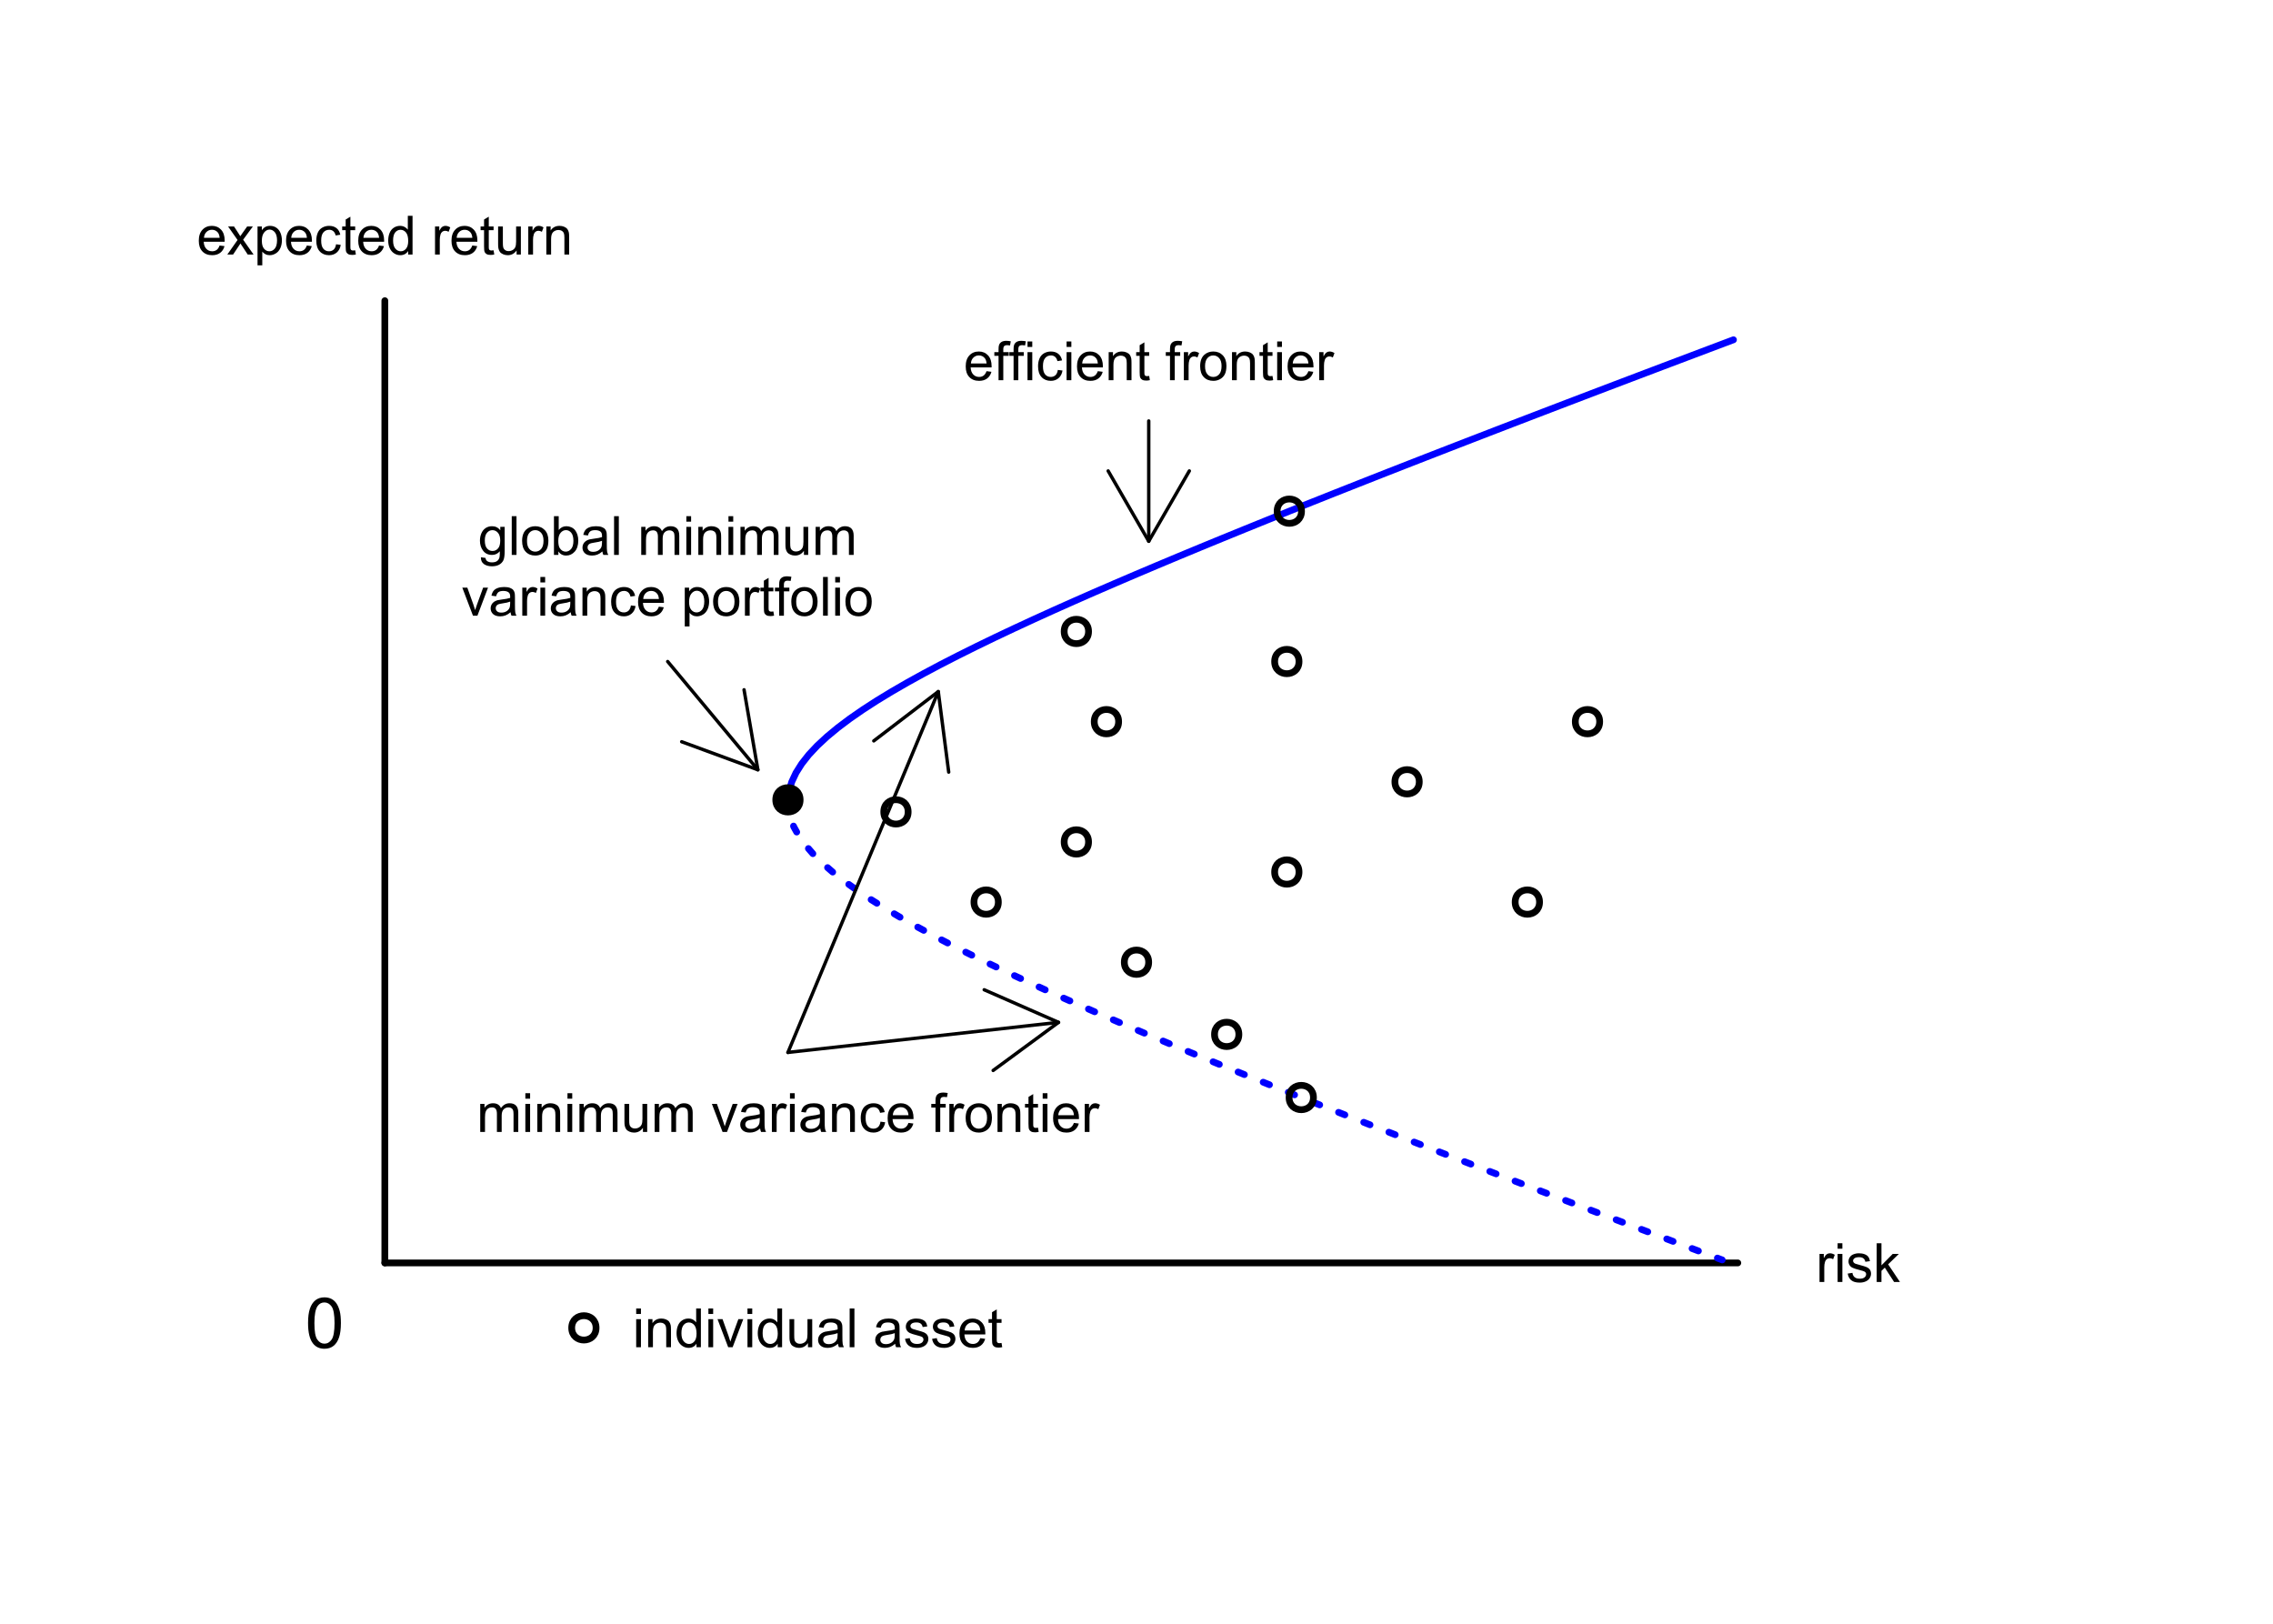<?xml version="1.0" encoding="utf-8"?>
<svg xmlns="http://www.w3.org/2000/svg" xmlns:xlink="http://www.w3.org/1999/xlink" width="504pt" height="360pt" viewBox="0 0 504 360" version="1.1">
<defs>
<g>
<symbol overflow="visible" id="glyph0-0">
<path style="stroke:none;" d="M 0.781 0 L 0.781 -6.223 L 1.727 -6.223 L 1.727 -5.281 C 1.969 -5.719 2.191 -6.012 2.398 -6.152 C 2.602 -6.293 2.828 -6.363 3.078 -6.363 C 3.43 -6.363 3.793 -6.25 4.16 -6.023 L 3.797 -5.047 C 3.539 -5.195 3.281 -5.273 3.023 -5.273 C 2.793 -5.273 2.586 -5.203 2.402 -5.066 C 2.215 -4.926 2.082 -4.734 2.008 -4.488 C 1.891 -4.113 1.832 -3.703 1.836 -3.258 L 1.836 0 Z M 0.781 0"/>
</symbol>
<symbol overflow="visible" id="glyph0-1">
<path style="stroke:none;" d="M 0.797 -7.375 L 0.797 -8.59 L 1.852 -8.59 L 1.852 -7.375 Z M 0.797 0 L 0.797 -6.223 L 1.852 -6.223 L 1.852 0 Z M 0.797 0"/>
</symbol>
<symbol overflow="visible" id="glyph0-2">
<path style="stroke:none;" d="M 0.367 -1.859 L 1.414 -2.023 C 1.469 -1.602 1.633 -1.281 1.902 -1.059 C 2.168 -0.836 2.543 -0.727 3.023 -0.727 C 3.508 -0.727 3.867 -0.824 4.102 -1.023 C 4.336 -1.219 4.453 -1.449 4.453 -1.719 C 4.453 -1.953 4.348 -2.141 4.141 -2.281 C 3.996 -2.371 3.637 -2.492 3.062 -2.637 C 2.289 -2.832 1.754 -3 1.457 -3.145 C 1.156 -3.285 0.93 -3.48 0.777 -3.734 C 0.621 -3.984 0.543 -4.266 0.547 -4.57 C 0.543 -4.844 0.605 -5.098 0.734 -5.34 C 0.859 -5.574 1.035 -5.773 1.254 -5.93 C 1.418 -6.047 1.641 -6.148 1.926 -6.234 C 2.207 -6.32 2.512 -6.363 2.836 -6.363 C 3.324 -6.363 3.75 -6.293 4.121 -6.152 C 4.488 -6.012 4.762 -5.82 4.938 -5.578 C 5.113 -5.336 5.234 -5.016 5.305 -4.617 L 4.273 -4.477 C 4.223 -4.797 4.086 -5.047 3.863 -5.227 C 3.637 -5.406 3.32 -5.496 2.914 -5.496 C 2.426 -5.496 2.082 -5.414 1.875 -5.254 C 1.664 -5.094 1.559 -4.906 1.562 -4.695 C 1.559 -4.555 1.602 -4.434 1.695 -4.324 C 1.773 -4.211 1.91 -4.117 2.098 -4.043 C 2.203 -4.004 2.512 -3.914 3.031 -3.773 C 3.773 -3.574 4.293 -3.41 4.59 -3.285 C 4.879 -3.156 5.113 -2.973 5.285 -2.73 C 5.453 -2.488 5.535 -2.188 5.539 -1.828 C 5.535 -1.477 5.434 -1.145 5.23 -0.832 C 5.023 -0.52 4.727 -0.277 4.34 -0.113 C 3.953 0.059 3.516 0.141 3.031 0.141 C 2.219 0.141 1.602 -0.027 1.18 -0.363 C 0.754 -0.699 0.484 -1.195 0.367 -1.859 Z M 0.367 -1.859"/>
</symbol>
<symbol overflow="visible" id="glyph0-3">
<path style="stroke:none;" d="M 0.797 0 L 0.797 -8.59 L 1.852 -8.59 L 1.852 -3.691 L 4.348 -6.223 L 5.711 -6.223 L 3.336 -3.914 L 5.953 0 L 4.652 0 L 2.594 -3.18 L 1.852 -2.469 L 1.852 0 Z M 0.797 0"/>
</symbol>
<symbol overflow="visible" id="glyph0-4">
<path style="stroke:none;" d="M 5.051 -2.004 L 6.141 -1.867 C 5.969 -1.23 5.648 -0.738 5.184 -0.387 C 4.719 -0.035 4.125 0.141 3.406 0.141 C 2.492 0.141 1.77 -0.137 1.238 -0.699 C 0.699 -1.254 0.434 -2.043 0.438 -3.059 C 0.434 -4.105 0.703 -4.918 1.246 -5.496 C 1.781 -6.074 2.48 -6.363 3.344 -6.363 C 4.176 -6.363 4.855 -6.078 5.383 -5.512 C 5.91 -4.945 6.176 -4.148 6.176 -3.125 C 6.176 -3.059 6.172 -2.965 6.172 -2.844 L 1.531 -2.844 C 1.562 -2.156 1.758 -1.633 2.109 -1.27 C 2.457 -0.906 2.891 -0.727 3.41 -0.727 C 3.797 -0.727 4.125 -0.828 4.402 -1.031 C 4.672 -1.234 4.891 -1.559 5.051 -2.004 Z M 1.586 -3.711 L 5.062 -3.711 C 5.016 -4.227 4.883 -4.621 4.664 -4.887 C 4.328 -5.293 3.891 -5.496 3.359 -5.496 C 2.871 -5.496 2.465 -5.332 2.137 -5.008 C 1.805 -4.684 1.621 -4.25 1.586 -3.711 Z M 1.586 -3.711"/>
</symbol>
<symbol overflow="visible" id="glyph0-5">
<path style="stroke:none;" d="M 0.086 0 L 2.359 -3.234 L 0.258 -6.223 L 1.578 -6.223 L 2.531 -4.766 C 2.711 -4.484 2.855 -4.254 2.965 -4.066 C 3.137 -4.324 3.293 -4.551 3.438 -4.75 L 4.488 -6.223 L 5.75 -6.223 L 3.598 -3.293 L 5.914 0 L 4.617 0 L 3.34 -1.934 L 3 -2.453 L 1.367 0 Z M 0.086 0"/>
</symbol>
<symbol overflow="visible" id="glyph0-6">
<path style="stroke:none;" d="M 0.789 2.383 L 0.789 -6.223 L 1.75 -6.223 L 1.75 -5.414 C 1.977 -5.73 2.234 -5.965 2.52 -6.125 C 2.801 -6.281 3.145 -6.363 3.555 -6.363 C 4.082 -6.363 4.551 -6.227 4.961 -5.953 C 5.363 -5.68 5.672 -5.293 5.883 -4.793 C 6.09 -4.293 6.191 -3.746 6.195 -3.156 C 6.191 -2.52 6.078 -1.945 5.852 -1.438 C 5.621 -0.922 5.289 -0.531 4.855 -0.266 C 4.418 0.008 3.961 0.141 3.48 0.141 C 3.129 0.141 2.812 0.066 2.535 -0.082 C 2.254 -0.23 2.023 -0.418 1.844 -0.645 L 1.844 2.383 Z M 1.746 -3.078 C 1.746 -2.273 1.906 -1.684 2.23 -1.301 C 2.555 -0.918 2.949 -0.727 3.41 -0.727 C 3.879 -0.727 4.277 -0.922 4.613 -1.32 C 4.945 -1.711 5.113 -2.328 5.117 -3.164 C 5.113 -3.953 4.949 -4.547 4.625 -4.945 C 4.297 -5.34 3.91 -5.535 3.457 -5.539 C 3.004 -5.535 2.605 -5.324 2.262 -4.906 C 1.918 -4.484 1.746 -3.875 1.746 -3.078 Z M 1.746 -3.078"/>
</symbol>
<symbol overflow="visible" id="glyph0-7">
<path style="stroke:none;" d="M 4.852 -2.281 L 5.891 -2.145 C 5.773 -1.426 5.484 -0.863 5.02 -0.465 C 4.551 -0.059 3.977 0.141 3.297 0.141 C 2.445 0.141 1.762 -0.137 1.246 -0.695 C 0.727 -1.25 0.469 -2.047 0.469 -3.086 C 0.469 -3.754 0.578 -4.344 0.801 -4.852 C 1.023 -5.355 1.363 -5.73 1.816 -5.984 C 2.27 -6.234 2.766 -6.363 3.305 -6.363 C 3.98 -6.363 4.531 -6.191 4.965 -5.848 C 5.391 -5.504 5.668 -5.02 5.789 -4.395 L 4.766 -4.234 C 4.664 -4.652 4.492 -4.969 4.246 -5.18 C 3.996 -5.391 3.695 -5.496 3.344 -5.496 C 2.809 -5.496 2.379 -5.305 2.051 -4.922 C 1.719 -4.539 1.551 -3.938 1.555 -3.117 C 1.551 -2.281 1.711 -1.672 2.035 -1.293 C 2.352 -0.914 2.77 -0.727 3.289 -0.727 C 3.695 -0.727 4.043 -0.852 4.324 -1.105 C 4.602 -1.359 4.777 -1.75 4.852 -2.281 Z M 4.852 -2.281"/>
</symbol>
<symbol overflow="visible" id="glyph0-8">
<path style="stroke:none;" d="M 3.094 -0.945 L 3.246 -0.012 C 2.949 0.051 2.684 0.082 2.449 0.082 C 2.066 0.082 1.77 0.023 1.559 -0.098 C 1.348 -0.219 1.199 -0.379 1.113 -0.578 C 1.027 -0.773 0.984 -1.188 0.984 -1.82 L 0.984 -5.402 L 0.211 -5.402 L 0.211 -6.223 L 0.984 -6.223 L 0.984 -7.766 L 2.031 -8.398 L 2.031 -6.223 L 3.094 -6.223 L 3.094 -5.402 L 2.031 -5.402 L 2.031 -1.766 C 2.027 -1.461 2.047 -1.27 2.086 -1.184 C 2.125 -1.098 2.184 -1.027 2.27 -0.977 C 2.352 -0.926 2.473 -0.902 2.633 -0.902 C 2.742 -0.902 2.898 -0.914 3.094 -0.945 Z M 3.094 -0.945"/>
</symbol>
<symbol overflow="visible" id="glyph0-9">
<path style="stroke:none;" d="M 4.828 0 L 4.828 -0.785 C 4.43 -0.168 3.848 0.141 3.086 0.141 C 2.59 0.141 2.133 0.004 1.719 -0.27 C 1.297 -0.543 0.977 -0.922 0.75 -1.414 C 0.523 -1.898 0.41 -2.465 0.41 -3.105 C 0.41 -3.727 0.512 -4.289 0.719 -4.797 C 0.926 -5.301 1.238 -5.688 1.652 -5.957 C 2.066 -6.227 2.527 -6.363 3.039 -6.363 C 3.41 -6.363 3.746 -6.281 4.043 -6.125 C 4.336 -5.965 4.574 -5.762 4.758 -5.508 L 4.758 -8.59 L 5.805 -8.59 L 5.805 0 Z M 1.492 -3.105 C 1.488 -2.309 1.656 -1.711 1.996 -1.316 C 2.328 -0.922 2.727 -0.727 3.188 -0.727 C 3.648 -0.727 4.039 -0.914 4.359 -1.293 C 4.68 -1.668 4.84 -2.242 4.844 -3.016 C 4.84 -3.867 4.676 -4.492 4.352 -4.895 C 4.02 -5.289 3.617 -5.488 3.141 -5.492 C 2.672 -5.488 2.277 -5.297 1.965 -4.918 C 1.645 -4.531 1.488 -3.93 1.492 -3.105 Z M 1.492 -3.105"/>
</symbol>
<symbol overflow="visible" id="glyph0-10">
<path style="stroke:none;" d=""/>
</symbol>
<symbol overflow="visible" id="glyph0-11">
<path style="stroke:none;" d="M 4.867 0 L 4.867 -0.914 C 4.379 -0.211 3.723 0.141 2.895 0.141 C 2.527 0.141 2.184 0.07 1.867 -0.07 C 1.547 -0.211 1.309 -0.387 1.156 -0.602 C 1 -0.812 0.895 -1.074 0.832 -1.383 C 0.785 -1.59 0.762 -1.918 0.766 -2.367 L 0.766 -6.223 L 1.82 -6.223 L 1.82 -2.773 C 1.816 -2.219 1.84 -1.848 1.887 -1.656 C 1.949 -1.379 2.09 -1.16 2.309 -1.004 C 2.523 -0.84 2.789 -0.762 3.105 -0.766 C 3.418 -0.762 3.715 -0.844 3.996 -1.008 C 4.273 -1.172 4.469 -1.391 4.586 -1.672 C 4.699 -1.949 4.758 -2.355 4.758 -2.891 L 4.758 -6.223 L 5.812 -6.223 L 5.812 0 Z M 4.867 0"/>
</symbol>
<symbol overflow="visible" id="glyph0-12">
<path style="stroke:none;" d="M 0.789 0 L 0.789 -6.223 L 1.742 -6.223 L 1.742 -5.336 C 2.195 -6.02 2.855 -6.363 3.719 -6.363 C 4.09 -6.363 4.434 -6.293 4.754 -6.16 C 5.066 -6.023 5.305 -5.848 5.461 -5.633 C 5.617 -5.41 5.727 -5.152 5.789 -4.852 C 5.828 -4.656 5.848 -4.312 5.848 -3.828 L 5.848 0 L 4.793 0 L 4.793 -3.785 C 4.793 -4.215 4.75 -4.535 4.668 -4.75 C 4.586 -4.961 4.441 -5.129 4.234 -5.258 C 4.023 -5.383 3.777 -5.449 3.5 -5.449 C 3.047 -5.449 2.66 -5.305 2.332 -5.02 C 2.004 -4.734 1.84 -4.195 1.844 -3.398 L 1.844 0 Z M 0.789 0"/>
</symbol>
<symbol overflow="visible" id="glyph0-13">
<path style="stroke:none;" d="M 0.789 0 L 0.789 -6.223 L 1.734 -6.223 L 1.734 -5.352 C 1.93 -5.648 2.188 -5.895 2.512 -6.082 C 2.836 -6.27 3.207 -6.363 3.621 -6.363 C 4.082 -6.363 4.457 -6.266 4.754 -6.074 C 5.043 -5.883 5.254 -5.617 5.379 -5.273 C 5.871 -6 6.512 -6.363 7.301 -6.363 C 7.918 -6.363 8.391 -6.191 8.723 -5.848 C 9.055 -5.504 9.223 -4.977 9.223 -4.273 L 9.223 0 L 8.172 0 L 8.172 -3.922 C 8.168 -4.34 8.133 -4.645 8.07 -4.832 C 8 -5.016 7.879 -5.164 7.699 -5.277 C 7.52 -5.391 7.309 -5.449 7.066 -5.449 C 6.629 -5.449 6.266 -5.301 5.977 -5.012 C 5.688 -4.719 5.543 -4.254 5.543 -3.617 L 5.543 0 L 4.488 0 L 4.488 -4.043 C 4.488 -4.512 4.402 -4.863 4.23 -5.098 C 4.059 -5.332 3.777 -5.449 3.387 -5.449 C 3.09 -5.449 2.812 -5.371 2.562 -5.215 C 2.309 -5.059 2.129 -4.828 2.016 -4.527 C 1.898 -4.227 1.84 -3.793 1.844 -3.227 L 1.844 0 Z M 0.789 0"/>
</symbol>
<symbol overflow="visible" id="glyph0-14">
<path style="stroke:none;" d="M 2.52 0 L 0.152 -6.223 L 1.266 -6.223 L 2.602 -2.496 C 2.746 -2.09 2.879 -1.672 3 -1.242 C 3.094 -1.57 3.223 -1.965 3.391 -2.426 L 4.773 -6.223 L 5.859 -6.223 L 3.504 0 Z M 2.52 0"/>
</symbol>
<symbol overflow="visible" id="glyph0-15">
<path style="stroke:none;" d="M 4.852 -0.766 C 4.461 -0.434 4.082 -0.199 3.723 -0.062 C 3.355 0.074 2.969 0.141 2.562 0.141 C 1.875 0.141 1.352 -0.023 0.984 -0.359 C 0.617 -0.688 0.434 -1.117 0.434 -1.641 C 0.434 -1.945 0.5 -2.223 0.641 -2.473 C 0.777 -2.723 0.961 -2.926 1.188 -3.082 C 1.41 -3.234 1.664 -3.348 1.945 -3.43 C 2.152 -3.477 2.465 -3.531 2.883 -3.586 C 3.734 -3.688 4.359 -3.809 4.766 -3.949 C 4.766 -4.09 4.77 -4.18 4.77 -4.227 C 4.77 -4.648 4.668 -4.953 4.469 -5.133 C 4.199 -5.371 3.801 -5.488 3.27 -5.492 C 2.77 -5.488 2.402 -5.402 2.168 -5.23 C 1.934 -5.055 1.758 -4.746 1.648 -4.305 L 0.617 -4.445 C 0.707 -4.887 0.863 -5.242 1.078 -5.516 C 1.289 -5.781 1.598 -5.992 2.008 -6.141 C 2.41 -6.289 2.883 -6.363 3.422 -6.363 C 3.953 -6.363 4.383 -6.301 4.715 -6.176 C 5.047 -6.051 5.293 -5.891 5.449 -5.703 C 5.605 -5.512 5.715 -5.273 5.777 -4.984 C 5.809 -4.805 5.824 -4.48 5.828 -4.016 L 5.828 -2.609 C 5.824 -1.625 5.848 -1.004 5.895 -0.746 C 5.941 -0.484 6.031 -0.238 6.164 0 L 5.062 0 C 4.953 -0.219 4.883 -0.473 4.852 -0.766 Z M 4.766 -3.125 C 4.375 -2.965 3.801 -2.832 3.039 -2.727 C 2.605 -2.66 2.301 -2.59 2.121 -2.516 C 1.941 -2.434 1.801 -2.32 1.703 -2.172 C 1.605 -2.02 1.559 -1.852 1.559 -1.672 C 1.559 -1.387 1.664 -1.152 1.875 -0.969 C 2.086 -0.777 2.398 -0.684 2.812 -0.688 C 3.219 -0.684 3.578 -0.773 3.895 -0.953 C 4.211 -1.129 4.445 -1.371 4.594 -1.68 C 4.707 -1.918 4.762 -2.27 4.766 -2.734 Z M 4.766 -3.125"/>
</symbol>
<symbol overflow="visible" id="glyph0-16">
<path style="stroke:none;" d="M 1.043 0 L 1.043 -5.402 L 0.109 -5.402 L 0.109 -6.223 L 1.043 -6.223 L 1.043 -6.883 C 1.043 -7.301 1.078 -7.613 1.156 -7.816 C 1.25 -8.09 1.43 -8.309 1.688 -8.48 C 1.945 -8.645 2.305 -8.73 2.766 -8.734 C 3.062 -8.73 3.391 -8.695 3.75 -8.633 L 3.594 -7.711 C 3.371 -7.75 3.164 -7.77 2.969 -7.77 C 2.648 -7.77 2.422 -7.699 2.293 -7.562 C 2.156 -7.426 2.09 -7.172 2.094 -6.797 L 2.094 -6.223 L 3.305 -6.223 L 3.305 -5.402 L 2.094 -5.402 L 2.094 0 Z M 1.043 0"/>
</symbol>
<symbol overflow="visible" id="glyph0-17">
<path style="stroke:none;" d="M 0.398 -3.109 C 0.398 -4.262 0.719 -5.117 1.359 -5.672 C 1.895 -6.133 2.547 -6.363 3.316 -6.363 C 4.172 -6.363 4.871 -6.082 5.414 -5.52 C 5.953 -4.957 6.223 -4.184 6.227 -3.199 C 6.223 -2.398 6.102 -1.766 5.867 -1.309 C 5.625 -0.848 5.277 -0.492 4.82 -0.238 C 4.359 0.016 3.859 0.141 3.316 0.141 C 2.441 0.141 1.734 -0.137 1.203 -0.695 C 0.664 -1.254 0.398 -2.059 0.398 -3.109 Z M 1.484 -3.109 C 1.48 -2.309 1.656 -1.711 2.004 -1.32 C 2.348 -0.922 2.785 -0.727 3.316 -0.727 C 3.84 -0.727 4.273 -0.926 4.621 -1.324 C 4.969 -1.723 5.145 -2.328 5.145 -3.148 C 5.145 -3.914 4.969 -4.496 4.617 -4.895 C 4.266 -5.289 3.832 -5.488 3.316 -5.492 C 2.785 -5.488 2.348 -5.293 2.004 -4.898 C 1.656 -4.5 1.48 -3.902 1.484 -3.109 Z M 1.484 -3.109"/>
</symbol>
<symbol overflow="visible" id="glyph0-18">
<path style="stroke:none;" d="M 0.598 0.516 L 1.625 0.668 C 1.664 0.98 1.785 1.211 1.98 1.359 C 2.242 1.555 2.598 1.652 3.055 1.652 C 3.539 1.652 3.918 1.555 4.184 1.359 C 4.449 1.164 4.629 0.891 4.723 0.539 C 4.777 0.324 4.801 -0.125 4.797 -0.812 C 4.336 -0.27 3.762 0 3.078 0 C 2.219 0 1.559 -0.309 1.09 -0.926 C 0.621 -1.543 0.387 -2.281 0.387 -3.148 C 0.387 -3.738 0.492 -4.285 0.707 -4.789 C 0.922 -5.289 1.234 -5.68 1.645 -5.953 C 2.051 -6.227 2.531 -6.363 3.082 -6.363 C 3.816 -6.363 4.422 -6.066 4.898 -5.473 L 4.898 -6.223 L 5.871 -6.223 L 5.871 -0.844 C 5.871 0.125 5.77 0.809 5.574 1.215 C 5.375 1.613 5.062 1.934 4.637 2.172 C 4.207 2.402 3.684 2.52 3.059 2.523 C 2.316 2.52 1.715 2.352 1.258 2.023 C 0.801 1.688 0.582 1.188 0.598 0.516 Z M 1.469 -3.223 C 1.465 -2.406 1.629 -1.809 1.957 -1.438 C 2.281 -1.059 2.688 -0.871 3.176 -0.875 C 3.66 -0.871 4.066 -1.059 4.395 -1.434 C 4.723 -1.805 4.887 -2.391 4.887 -3.188 C 4.887 -3.945 4.715 -4.52 4.379 -4.91 C 4.039 -5.297 3.633 -5.488 3.156 -5.492 C 2.684 -5.488 2.285 -5.297 1.961 -4.918 C 1.629 -4.535 1.465 -3.973 1.469 -3.223 Z M 1.469 -3.223"/>
</symbol>
<symbol overflow="visible" id="glyph0-19">
<path style="stroke:none;" d="M 0.766 0 L 0.766 -8.59 L 1.82 -8.59 L 1.82 0 Z M 0.766 0"/>
</symbol>
<symbol overflow="visible" id="glyph0-20">
<path style="stroke:none;" d="M 1.766 0 L 0.785 0 L 0.785 -8.59 L 1.84 -8.59 L 1.84 -5.523 C 2.285 -6.082 2.852 -6.363 3.547 -6.363 C 3.922 -6.363 4.285 -6.285 4.629 -6.129 C 4.973 -5.973 5.254 -5.754 5.473 -5.48 C 5.691 -5.199 5.863 -4.863 5.992 -4.469 C 6.113 -4.074 6.176 -3.652 6.18 -3.203 C 6.176 -2.137 5.914 -1.312 5.391 -0.73 C 4.863 -0.148 4.23 0.141 3.492 0.141 C 2.758 0.141 2.18 -0.164 1.766 -0.781 Z M 1.75 -3.156 C 1.746 -2.41 1.848 -1.871 2.055 -1.539 C 2.387 -0.996 2.836 -0.727 3.406 -0.727 C 3.859 -0.727 4.258 -0.926 4.598 -1.328 C 4.93 -1.727 5.098 -2.324 5.102 -3.117 C 5.098 -3.93 4.938 -4.527 4.617 -4.914 C 4.297 -5.301 3.906 -5.496 3.453 -5.496 C 2.984 -5.496 2.586 -5.293 2.254 -4.895 C 1.914 -4.492 1.746 -3.914 1.75 -3.156 Z M 1.75 -3.156"/>
</symbol>
<symbol overflow="visible" id="glyph1-0">
<path style="stroke:none;" d="M 0.648 -5.508 C 0.645 -6.828 0.781 -7.891 1.055 -8.695 C 1.324 -9.5 1.727 -10.117 2.266 -10.555 C 2.801 -10.988 3.477 -11.207 4.289 -11.211 C 4.887 -11.207 5.41 -11.086 5.863 -10.848 C 6.312 -10.605 6.688 -10.258 6.984 -9.805 C 7.277 -9.348 7.508 -8.797 7.676 -8.145 C 7.844 -7.492 7.926 -6.613 7.93 -5.508 C 7.926 -4.195 7.793 -3.137 7.523 -2.336 C 7.254 -1.527 6.852 -0.906 6.316 -0.469 C 5.781 -0.031 5.105 0.188 4.289 0.191 C 3.211 0.188 2.363 -0.195 1.754 -0.969 C 1.012 -1.891 0.645 -3.406 0.648 -5.508 Z M 2.055 -5.508 C 2.051 -3.672 2.266 -2.449 2.699 -1.848 C 3.125 -1.238 3.656 -0.938 4.289 -0.938 C 4.918 -0.938 5.445 -1.242 5.875 -1.852 C 6.301 -2.461 6.516 -3.68 6.52 -5.508 C 6.516 -7.344 6.301 -8.562 5.875 -9.172 C 5.445 -9.773 4.91 -10.078 4.273 -10.078 C 3.641 -10.078 3.141 -9.809 2.766 -9.277 C 2.289 -8.594 2.051 -7.34 2.055 -5.508 Z M 2.055 -5.508"/>
</symbol>
</g>
</defs>
<g id="surface11">
<rect x="0" y="0" width="504" height="360" style="fill:rgb(100%,100%,100%);fill-opacity:1;stroke:none;"/>
<path style="fill:none;stroke-width:1.5;stroke-linecap:round;stroke-linejoin:round;stroke:rgb(0%,0%,0%);stroke-opacity:1;stroke-miterlimit:10;" d="M 85.332 280 L 85.332 66.668"/>
<path style="fill:none;stroke-width:1.5;stroke-linecap:round;stroke-linejoin:round;stroke:rgb(0%,0%,0%);stroke-opacity:1;stroke-miterlimit:10;" d="M 85.332 280 L 385.332 280"/>
<path style="fill:none;stroke-width:1.5;stroke-linecap:round;stroke-linejoin:round;stroke:rgb(0%,0%,100%);stroke-opacity:1;stroke-miterlimit:10;" d="M 384.367 75.332 L 379.059 77.332 L 373.758 79.332 L 368.465 81.332 L 363.188 83.332 L 357.918 85.332 L 352.664 87.332 L 347.422 89.332 L 342.191 91.332 L 336.977 93.332 L 331.777 95.332 L 326.598 97.332 L 321.43 99.332 L 316.285 101.332 L 311.16 103.332 L 306.055 105.332 L 300.977 107.332 L 295.918 109.332 L 290.891 111.332 L 285.887 113.332 L 280.918 115.332 L 275.98 117.332 L 271.078 119.332 L 266.215 121.332 L 261.395 123.332 L 256.621 125.332 L 251.895 127.332 L 247.223 129.332 L 242.605 131.332 L 238.059 133.332 L 233.574 135.332 L 229.172 137.332 L 224.852 139.332 L 220.621 141.332 L 216.492 143.332 L 212.473 145.332 L 208.57 147.332 L 204.805 149.332 L 201.184 151.332 L 197.723 153.332 L 194.434 155.332 L 191.34 157.332 L 188.449 159.332 L 185.789 161.332 L 183.371 163.332 L 181.215 165.332 L 179.34 167.332 L 177.766 169.332 L 176.504 171.332 L 175.566 173.332 L 174.969 175.332 L 174.715 177.332"/>
<path style="fill:none;stroke-width:1.5;stroke-linecap:round;stroke-linejoin:round;stroke:rgb(0%,0%,100%);stroke-opacity:1;stroke-dasharray:1.5,4.5;stroke-miterlimit:10;" d="M 174.715 177.332 L 174.805 179.332 L 175.242 181.332 L 176.023 183.332 L 177.133 185.332 L 178.562 187.332 L 180.297 189.332 L 182.324 191.332 L 184.621 193.332 L 187.168 195.332 L 189.953 197.332 L 192.953 199.332 L 196.152 201.332 L 199.535 203.332 L 203.086 205.332 L 206.785 207.332 L 210.621 209.332 L 214.586 211.332 L 218.668 213.332 L 222.852 215.332 L 227.129 217.332 L 231.496 219.332 L 235.941 221.332 L 240.461 223.332 L 245.047 225.332 L 249.691 227.332 L 254.391 229.332 L 259.145 231.332 L 263.945 233.332 L 268.789 235.332 L 273.672 237.332 L 278.594 239.332 L 283.547 241.332 L 288.535 243.332 L 293.551 245.332 L 298.598 247.332 L 303.664 249.332 L 308.758 251.332 L 313.875 253.332 L 319.012 255.332 L 324.168 257.332 L 329.34 259.332 L 334.531 261.332 L 339.738 263.332 L 344.961 265.332 L 350.199 267.332 L 355.445 269.332 L 360.711 271.332 L 365.984 273.332 L 371.27 275.332 L 376.566 277.332 L 381.871 279.332"/>
<path style="fill-rule:nonzero;fill:rgb(0%,0%,0%);fill-opacity:1;stroke-width:1.5;stroke-linecap:round;stroke-linejoin:round;stroke:rgb(0%,0%,0%);stroke-opacity:1;stroke-miterlimit:10;" d="M 177.414 177.332 C 177.414 180.934 172.016 180.934 172.016 177.332 C 172.016 173.734 177.414 173.734 177.414 177.332"/>
<path style="fill:none;stroke-width:1.5;stroke-linecap:round;stroke-linejoin:round;stroke:rgb(0%,0%,0%);stroke-opacity:1;stroke-miterlimit:10;" d="M 288.035 146.668 C 288.035 150.266 282.633 150.266 282.633 146.668 C 282.633 143.066 288.035 143.066 288.035 146.668"/>
<path style="fill:none;stroke-width:1.5;stroke-linecap:round;stroke-linejoin:round;stroke:rgb(0%,0%,0%);stroke-opacity:1;stroke-miterlimit:10;" d="M 254.699 213.332 C 254.699 216.934 249.301 216.934 249.301 213.332 C 249.301 209.734 254.699 209.734 254.699 213.332"/>
<path style="fill:none;stroke-width:1.5;stroke-linecap:round;stroke-linejoin:round;stroke:rgb(0%,0%,0%);stroke-opacity:1;stroke-miterlimit:10;" d="M 241.367 186.668 C 241.367 190.266 235.965 190.266 235.965 186.668 C 235.965 183.066 241.367 183.066 241.367 186.668"/>
<path style="fill:none;stroke-width:1.5;stroke-linecap:round;stroke-linejoin:round;stroke:rgb(0%,0%,0%);stroke-opacity:1;stroke-miterlimit:10;" d="M 248.035 160 C 248.035 163.602 242.633 163.602 242.633 160 C 242.633 156.398 248.035 156.398 248.035 160"/>
<path style="fill:none;stroke-width:1.5;stroke-linecap:round;stroke-linejoin:round;stroke:rgb(0%,0%,0%);stroke-opacity:1;stroke-miterlimit:10;" d="M 274.699 229.332 C 274.699 232.934 269.301 232.934 269.301 229.332 C 269.301 225.734 274.699 225.734 274.699 229.332"/>
<path style="fill:none;stroke-width:1.5;stroke-linecap:round;stroke-linejoin:round;stroke:rgb(0%,0%,0%);stroke-opacity:1;stroke-miterlimit:10;" d="M 354.699 160 C 354.699 163.602 349.301 163.602 349.301 160 C 349.301 156.398 354.699 156.398 354.699 160"/>
<path style="fill:none;stroke-width:1.5;stroke-linecap:round;stroke-linejoin:round;stroke:rgb(0%,0%,0%);stroke-opacity:1;stroke-miterlimit:10;" d="M 341.367 200 C 341.367 203.602 335.965 203.602 335.965 200 C 335.965 196.398 341.367 196.398 341.367 200"/>
<path style="fill:none;stroke-width:1.5;stroke-linecap:round;stroke-linejoin:round;stroke:rgb(0%,0%,0%);stroke-opacity:1;stroke-miterlimit:10;" d="M 314.699 173.332 C 314.699 176.934 309.301 176.934 309.301 173.332 C 309.301 169.734 314.699 169.734 314.699 173.332"/>
<path style="fill:none;stroke-width:1.5;stroke-linecap:round;stroke-linejoin:round;stroke:rgb(0%,0%,0%);stroke-opacity:1;stroke-miterlimit:10;" d="M 288.035 193.332 C 288.035 196.934 282.633 196.934 282.633 193.332 C 282.633 189.734 288.035 189.734 288.035 193.332"/>
<path style="fill:none;stroke-width:1.5;stroke-linecap:round;stroke-linejoin:round;stroke:rgb(0%,0%,0%);stroke-opacity:1;stroke-miterlimit:10;" d="M 221.367 200 C 221.367 203.602 215.965 203.602 215.965 200 C 215.965 196.398 221.367 196.398 221.367 200"/>
<path style="fill:none;stroke-width:1.5;stroke-linecap:round;stroke-linejoin:round;stroke:rgb(0%,0%,0%);stroke-opacity:1;stroke-miterlimit:10;" d="M 201.367 180 C 201.367 183.602 195.965 183.602 195.965 180 C 195.965 176.398 201.367 176.398 201.367 180"/>
<path style="fill:none;stroke-width:1.5;stroke-linecap:round;stroke-linejoin:round;stroke:rgb(0%,0%,0%);stroke-opacity:1;stroke-miterlimit:10;" d="M 241.367 140 C 241.367 143.602 235.965 143.602 235.965 140 C 235.965 136.398 241.367 136.398 241.367 140"/>
<path style="fill:none;stroke-width:1.5;stroke-linecap:round;stroke-linejoin:round;stroke:rgb(0%,0%,0%);stroke-opacity:1;stroke-miterlimit:10;" d="M 288.59 113.332 C 288.59 116.934 283.188 116.934 283.188 113.332 C 283.188 109.734 288.59 109.734 288.59 113.332"/>
<path style="fill:none;stroke-width:1.5;stroke-linecap:round;stroke-linejoin:round;stroke:rgb(0%,0%,0%);stroke-opacity:1;stroke-miterlimit:10;" d="M 291.234 243.332 C 291.234 246.934 285.836 246.934 285.836 243.332 C 285.836 239.734 291.234 239.734 291.234 243.332"/>
<g style="fill:rgb(0%,0%,0%);fill-opacity:1;">
  <use xlink:href="#glyph0-0" x="402.668" y="284.227"/>
  <use xlink:href="#glyph0-1" x="406.664" y="284.227"/>
  <use xlink:href="#glyph0-2" x="409.33" y="284.227"/>
  <use xlink:href="#glyph0-3" x="415.33" y="284.227"/>
</g>
<g style="fill:rgb(0%,0%,0%);fill-opacity:1;">
  <use xlink:href="#glyph0-4" x="43.641" y="56.438"/>
  <use xlink:href="#glyph0-5" x="50.314" y="56.438"/>
  <use xlink:href="#glyph0-6" x="56.314" y="56.438"/>
  <use xlink:href="#glyph0-4" x="62.988" y="56.438"/>
  <use xlink:href="#glyph0-7" x="69.662" y="56.438"/>
  <use xlink:href="#glyph0-8" x="75.662" y="56.438"/>
  <use xlink:href="#glyph0-4" x="78.996" y="56.438"/>
  <use xlink:href="#glyph0-9" x="85.67" y="56.438"/>
  <use xlink:href="#glyph0-10" x="92.344" y="56.438"/>
  <use xlink:href="#glyph0-0" x="95.678" y="56.438"/>
  <use xlink:href="#glyph0-4" x="99.674" y="56.438"/>
  <use xlink:href="#glyph0-8" x="106.348" y="56.438"/>
  <use xlink:href="#glyph0-11" x="109.682" y="56.438"/>
  <use xlink:href="#glyph0-0" x="116.355" y="56.438"/>
  <use xlink:href="#glyph0-12" x="120.352" y="56.438"/>
</g>
<g style="fill:rgb(0%,0%,0%);fill-opacity:1;">
  <use xlink:href="#glyph1-0" x="67.66" y="298.844"/>
</g>
<g style="fill:rgb(0%,0%,0%);fill-opacity:1;">
  <use xlink:href="#glyph0-13" x="105.695" y="250.965"/>
  <use xlink:href="#glyph0-1" x="115.691" y="250.965"/>
  <use xlink:href="#glyph0-12" x="118.357" y="250.965"/>
  <use xlink:href="#glyph0-1" x="125.031" y="250.965"/>
  <use xlink:href="#glyph0-13" x="127.697" y="250.965"/>
  <use xlink:href="#glyph0-11" x="137.693" y="250.965"/>
  <use xlink:href="#glyph0-13" x="144.367" y="250.965"/>
  <use xlink:href="#glyph0-10" x="154.363" y="250.965"/>
  <use xlink:href="#glyph0-14" x="157.697" y="250.965"/>
  <use xlink:href="#glyph0-15" x="163.697" y="250.965"/>
  <use xlink:href="#glyph0-0" x="170.371" y="250.965"/>
  <use xlink:href="#glyph0-1" x="174.367" y="250.965"/>
  <use xlink:href="#glyph0-15" x="177.033" y="250.965"/>
  <use xlink:href="#glyph0-12" x="183.707" y="250.965"/>
  <use xlink:href="#glyph0-7" x="190.381" y="250.965"/>
  <use xlink:href="#glyph0-4" x="196.381" y="250.965"/>
  <use xlink:href="#glyph0-10" x="203.055" y="250.965"/>
  <use xlink:href="#glyph0-16" x="206.389" y="250.965"/>
  <use xlink:href="#glyph0-0" x="209.723" y="250.965"/>
  <use xlink:href="#glyph0-17" x="213.719" y="250.965"/>
  <use xlink:href="#glyph0-12" x="220.393" y="250.965"/>
  <use xlink:href="#glyph0-8" x="227.066" y="250.965"/>
  <use xlink:href="#glyph0-1" x="230.4" y="250.965"/>
  <use xlink:href="#glyph0-4" x="233.066" y="250.965"/>
  <use xlink:href="#glyph0-0" x="239.74" y="250.965"/>
</g>
<path style="fill:none;stroke-width:0.75;stroke-linecap:round;stroke-linejoin:round;stroke:rgb(0%,0%,0%);stroke-opacity:1;stroke-miterlimit:10;" d="M 174.715 233.332 L 208.047 153.332"/>
<path style="fill:none;stroke-width:0.75;stroke-linecap:round;stroke-linejoin:round;stroke:rgb(0%,0%,0%);stroke-opacity:1;stroke-miterlimit:10;" d="M 210.359 171.184 L 208.047 153.332 L 193.746 164.262"/>
<path style="fill:none;stroke-width:0.75;stroke-linecap:round;stroke-linejoin:round;stroke:rgb(0%,0%,0%);stroke-opacity:1;stroke-miterlimit:10;" d="M 174.715 233.332 L 234.715 226.668"/>
<path style="fill:none;stroke-width:0.75;stroke-linecap:round;stroke-linejoin:round;stroke:rgb(0%,0%,0%);stroke-opacity:1;stroke-miterlimit:10;" d="M 220.215 237.332 L 234.715 226.668 L 218.227 219.441"/>
<g style="fill:rgb(0%,0%,0%);fill-opacity:1;">
  <use xlink:href="#glyph0-18" x="106.031" y="123.031"/>
  <use xlink:href="#glyph0-19" x="112.705" y="123.031"/>
  <use xlink:href="#glyph0-17" x="115.371" y="123.031"/>
  <use xlink:href="#glyph0-20" x="122.045" y="123.031"/>
  <use xlink:href="#glyph0-15" x="128.719" y="123.031"/>
  <use xlink:href="#glyph0-19" x="135.393" y="123.031"/>
  <use xlink:href="#glyph0-10" x="138.059" y="123.031"/>
  <use xlink:href="#glyph0-13" x="141.393" y="123.031"/>
  <use xlink:href="#glyph0-1" x="151.389" y="123.031"/>
  <use xlink:href="#glyph0-12" x="154.055" y="123.031"/>
  <use xlink:href="#glyph0-1" x="160.729" y="123.031"/>
  <use xlink:href="#glyph0-13" x="163.395" y="123.031"/>
  <use xlink:href="#glyph0-11" x="173.391" y="123.031"/>
  <use xlink:href="#glyph0-13" x="180.064" y="123.031"/>
</g>
<g style="fill:rgb(0%,0%,0%);fill-opacity:1;">
  <use xlink:href="#glyph0-14" x="102.355" y="136.508"/>
  <use xlink:href="#glyph0-15" x="108.355" y="136.508"/>
  <use xlink:href="#glyph0-0" x="115.029" y="136.508"/>
  <use xlink:href="#glyph0-1" x="119.025" y="136.508"/>
  <use xlink:href="#glyph0-15" x="121.691" y="136.508"/>
  <use xlink:href="#glyph0-12" x="128.365" y="136.508"/>
  <use xlink:href="#glyph0-7" x="135.039" y="136.508"/>
  <use xlink:href="#glyph0-4" x="141.039" y="136.508"/>
  <use xlink:href="#glyph0-10" x="147.713" y="136.508"/>
  <use xlink:href="#glyph0-6" x="151.047" y="136.508"/>
  <use xlink:href="#glyph0-17" x="157.721" y="136.508"/>
  <use xlink:href="#glyph0-0" x="164.395" y="136.508"/>
  <use xlink:href="#glyph0-8" x="168.391" y="136.508"/>
  <use xlink:href="#glyph0-16" x="171.725" y="136.508"/>
  <use xlink:href="#glyph0-17" x="175.059" y="136.508"/>
  <use xlink:href="#glyph0-19" x="181.732" y="136.508"/>
  <use xlink:href="#glyph0-1" x="184.398" y="136.508"/>
  <use xlink:href="#glyph0-17" x="187.064" y="136.508"/>
</g>
<path style="fill:none;stroke-width:0.75;stroke-linecap:round;stroke-linejoin:round;stroke:rgb(0%,0%,0%);stroke-opacity:1;stroke-miterlimit:10;" d="M 148.047 146.668 L 168.047 170.668"/>
<path style="fill:none;stroke-width:0.75;stroke-linecap:round;stroke-linejoin:round;stroke:rgb(0%,0%,0%);stroke-opacity:1;stroke-miterlimit:10;" d="M 151.152 164.453 L 168.047 170.668 L 164.98 152.93"/>
<g style="fill:rgb(0%,0%,0%);fill-opacity:1;">
  <use xlink:href="#glyph0-4" x="213.695" y="84.297"/>
  <use xlink:href="#glyph0-16" x="220.369" y="84.297"/>
  <use xlink:href="#glyph0-16" x="223.703" y="84.297"/>
  <use xlink:href="#glyph0-1" x="227.037" y="84.297"/>
  <use xlink:href="#glyph0-7" x="229.703" y="84.297"/>
  <use xlink:href="#glyph0-1" x="235.703" y="84.297"/>
  <use xlink:href="#glyph0-4" x="238.369" y="84.297"/>
  <use xlink:href="#glyph0-12" x="245.043" y="84.297"/>
  <use xlink:href="#glyph0-8" x="251.717" y="84.297"/>
  <use xlink:href="#glyph0-10" x="255.051" y="84.297"/>
  <use xlink:href="#glyph0-16" x="258.385" y="84.297"/>
  <use xlink:href="#glyph0-0" x="261.719" y="84.297"/>
  <use xlink:href="#glyph0-17" x="265.715" y="84.297"/>
  <use xlink:href="#glyph0-12" x="272.389" y="84.297"/>
  <use xlink:href="#glyph0-8" x="279.062" y="84.297"/>
  <use xlink:href="#glyph0-1" x="282.396" y="84.297"/>
  <use xlink:href="#glyph0-4" x="285.062" y="84.297"/>
  <use xlink:href="#glyph0-0" x="291.736" y="84.297"/>
</g>
<path style="fill:none;stroke-width:0.75;stroke-linecap:round;stroke-linejoin:round;stroke:rgb(0%,0%,0%);stroke-opacity:1;stroke-miterlimit:10;" d="M 254.715 93.332 L 254.715 120"/>
<path style="fill:none;stroke-width:0.75;stroke-linecap:round;stroke-linejoin:round;stroke:rgb(0%,0%,0%);stroke-opacity:1;stroke-miterlimit:10;" d="M 245.715 104.41 L 254.715 120 L 263.715 104.41"/>
<path style="fill:none;stroke-width:1.5;stroke-linecap:round;stroke-linejoin:round;stroke:rgb(0%,0%,0%);stroke-opacity:1;stroke-miterlimit:10;" d="M 132.168 294.398 C 132.168 298 126.766 298 126.766 294.398 C 126.766 290.801 132.168 290.801 132.168 294.398"/>
<g style="fill:rgb(0%,0%,0%);fill-opacity:1;">
  <use xlink:href="#glyph0-1" x="140.266" y="298.695"/>
  <use xlink:href="#glyph0-12" x="142.932" y="298.695"/>
  <use xlink:href="#glyph0-9" x="149.605" y="298.695"/>
  <use xlink:href="#glyph0-1" x="156.279" y="298.695"/>
  <use xlink:href="#glyph0-14" x="158.945" y="298.695"/>
  <use xlink:href="#glyph0-1" x="164.945" y="298.695"/>
  <use xlink:href="#glyph0-9" x="167.611" y="298.695"/>
  <use xlink:href="#glyph0-11" x="174.285" y="298.695"/>
  <use xlink:href="#glyph0-15" x="180.959" y="298.695"/>
  <use xlink:href="#glyph0-19" x="187.633" y="298.695"/>
  <use xlink:href="#glyph0-10" x="190.299" y="298.695"/>
  <use xlink:href="#glyph0-15" x="193.633" y="298.695"/>
  <use xlink:href="#glyph0-2" x="200.307" y="298.695"/>
  <use xlink:href="#glyph0-2" x="206.307" y="298.695"/>
  <use xlink:href="#glyph0-4" x="212.307" y="298.695"/>
  <use xlink:href="#glyph0-8" x="218.98" y="298.695"/>
</g>
</g>
</svg>
